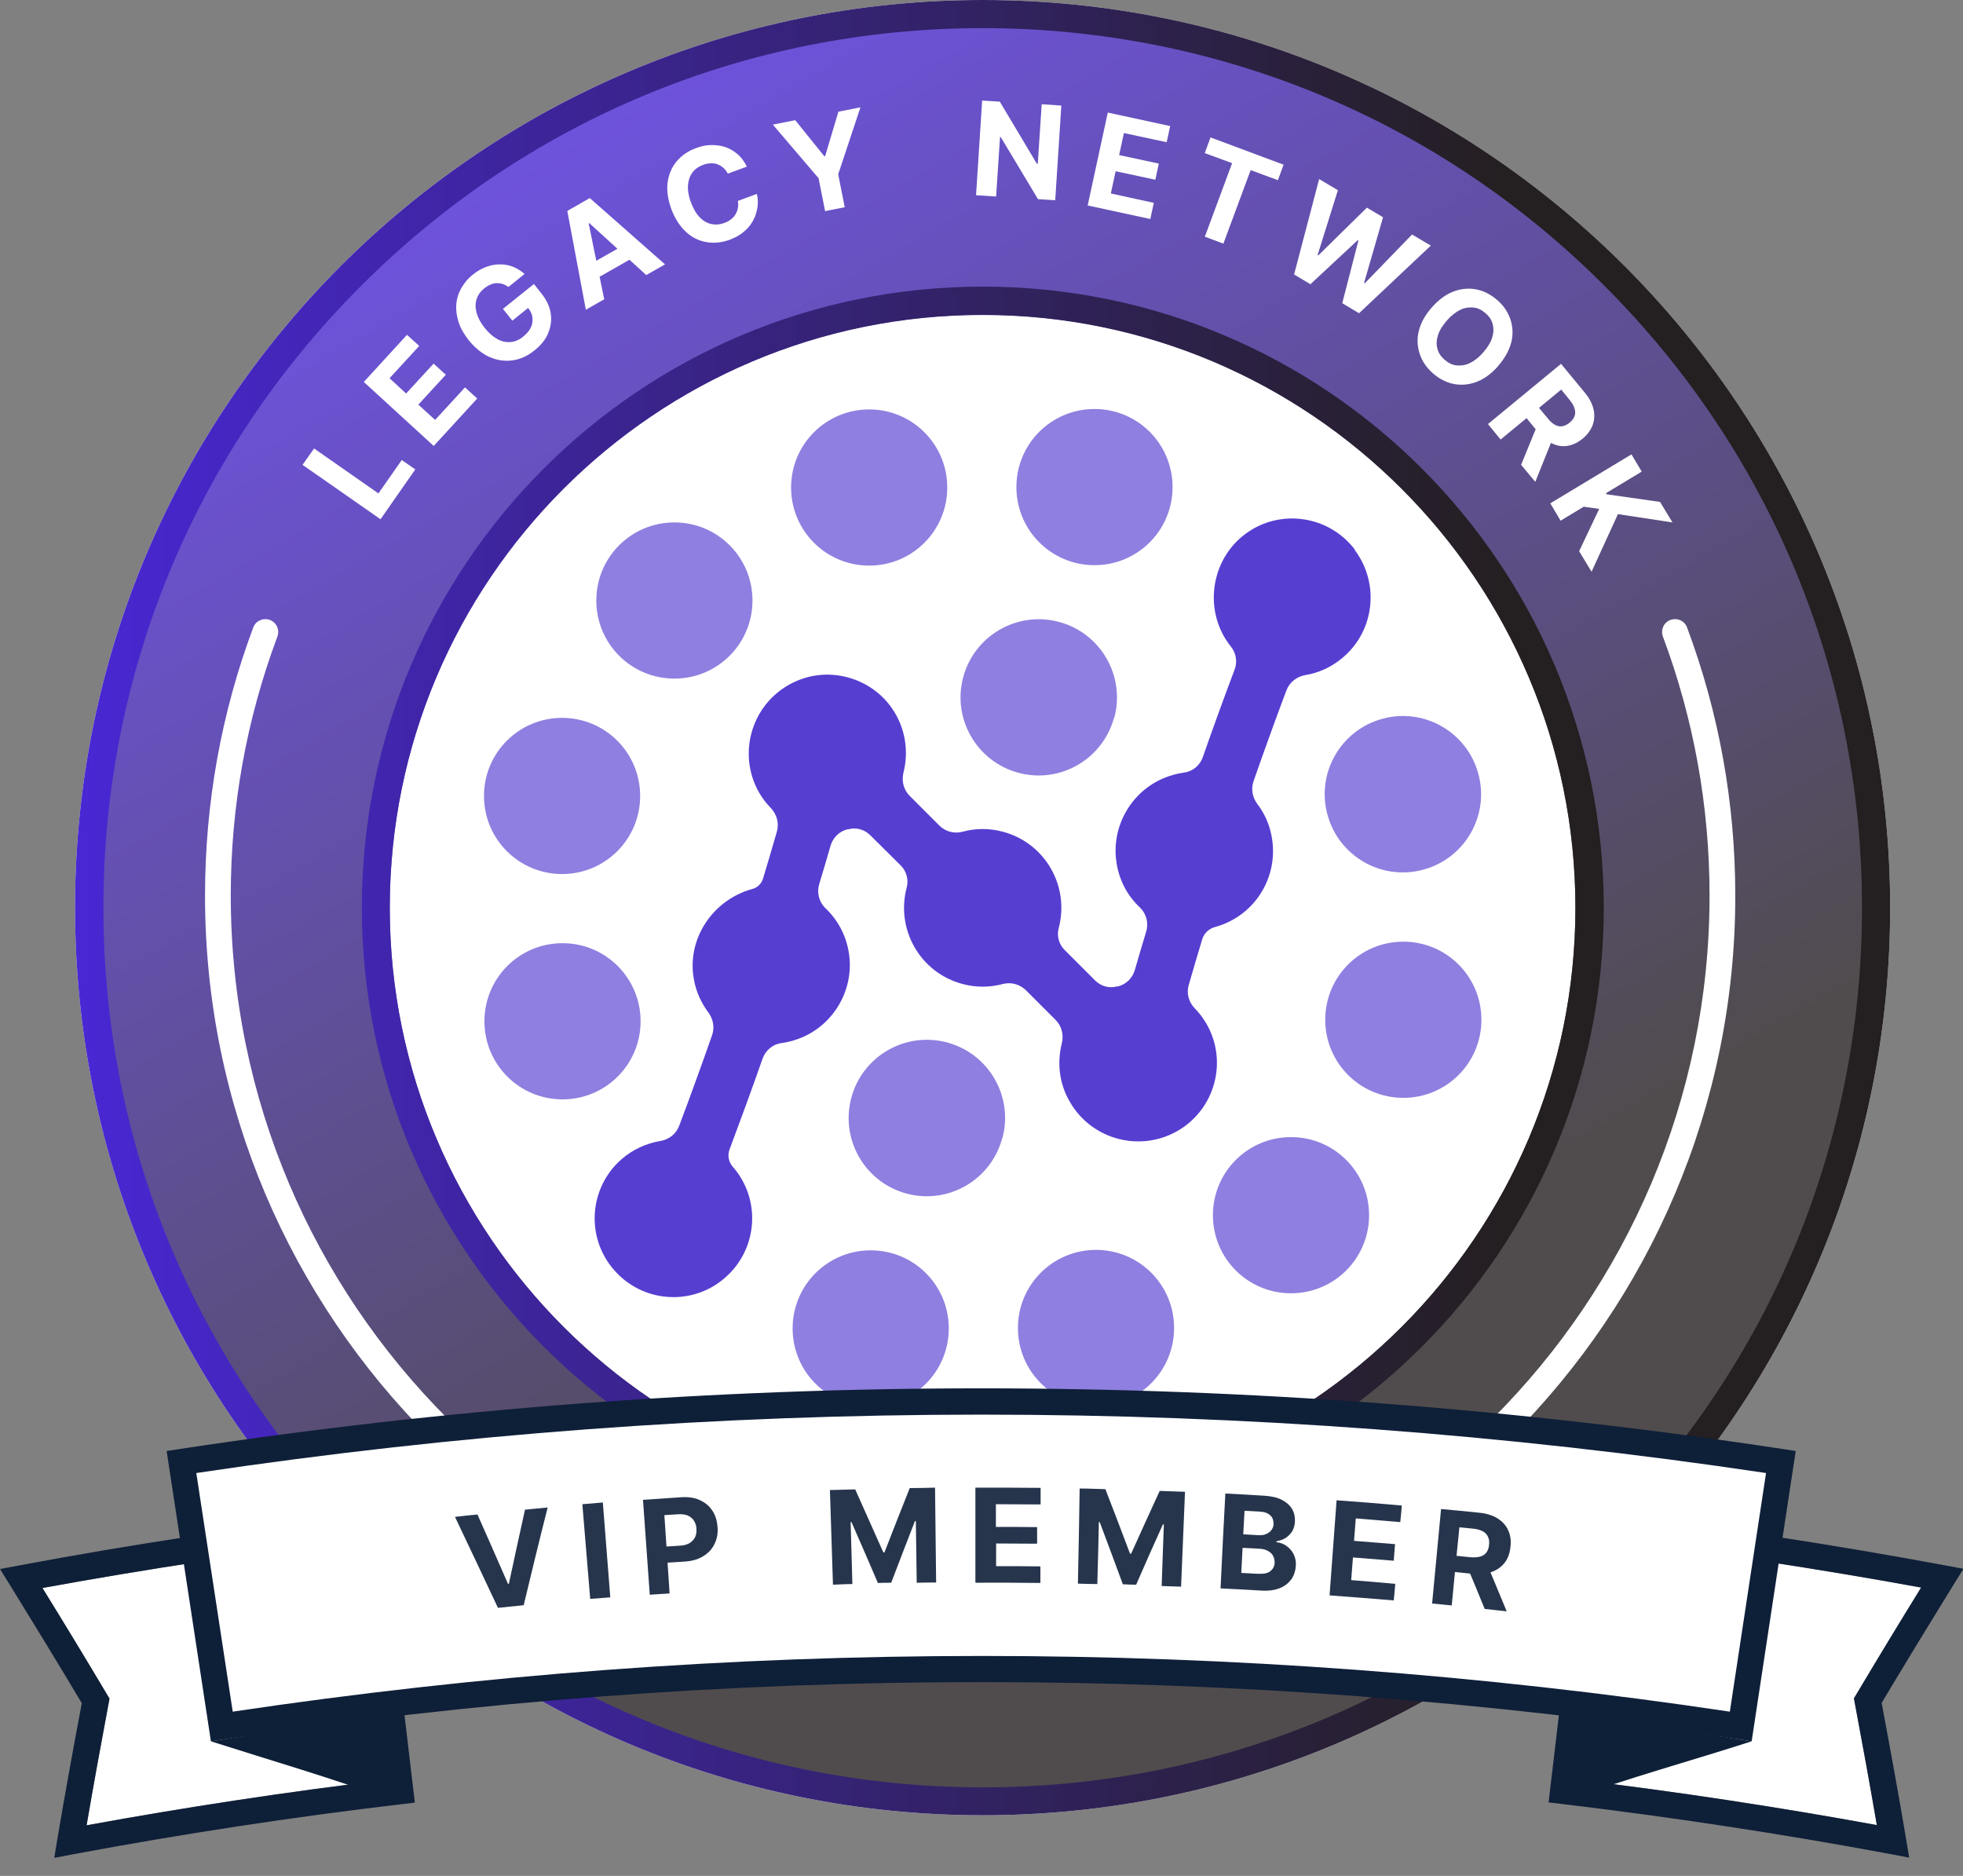 <?xml version="1.0" encoding="UTF-8"?> <svg xmlns="http://www.w3.org/2000/svg" width="90" height="86" viewBox="0 0 90 86" fill="none"><rect x="0" y="0" width="90" height="86" fill="#808080" stroke="none"/><g clip-path="url(#clip0_4331_19500)"><path d="M72.32 81.59C76.9 82.14 81.51 82.84 86.05 83.67C85.73 81.81 85.39 79.94 85.04 78.08L85 77.86L85.12 77.66C86.09 76.03 87.08 74.4 88.08 72.78C83.31 71.91 78.45 71.17 73.63 70.59L72.33 81.58L72.32 81.59Z" fill="white"></path><path d="M1.94 72.79C2.94 74.41 3.93 76.04 4.9 77.67L5.02 77.87L4.98 78.09C4.63 79.95 4.29 81.82 3.97 83.68C8.51 82.85 13.12 82.15 17.7 81.6L16.4 70.61C11.58 71.19 6.72 71.93 1.95 72.8L1.94 72.79Z" fill="white"></path><path d="M45.05 83.22C68.031 83.22 86.66 64.591 86.66 41.61C86.66 18.629 68.031 0 45.05 0C22.069 0 3.44 18.629 3.44 41.61C3.44 64.591 22.069 83.22 45.05 83.22Z" fill="white"></path><path opacity="0.8" d="M44.95 82.49C67.527 82.49 85.83 64.187 85.83 41.61C85.83 19.033 67.527 0.73 44.95 0.73C22.372 0.73 4.07 19.033 4.07 41.61C4.07 64.187 22.372 82.49 44.95 82.49Z" fill="url(#paint0_linear_4331_19500)"></path><path d="M45.05 68.79C60.061 68.79 72.23 56.621 72.23 41.61C72.23 26.599 60.061 14.43 45.05 14.43C30.039 14.43 17.87 26.599 17.87 41.61C17.87 56.621 30.039 68.79 45.05 68.79Z" fill="white"></path><path d="M45.05 0C22.07 0 3.44 18.63 3.44 41.61C3.44 64.59 22.07 83.22 45.05 83.22C68.03 83.22 86.66 64.59 86.66 41.61C86.66 18.63 68.04 0 45.05 0ZM73.57 70.13C65.95 77.75 55.83 81.94 45.06 81.94C34.29 81.94 24.16 77.75 16.55 70.13C8.93 62.51 4.74 52.39 4.74 41.62C4.74 30.85 8.93 20.72 16.55 13.11C24.16 5.49 34.28 1.29 45.05 1.29C55.82 1.29 65.95 5.48 73.56 13.1C81.18 20.72 85.37 30.84 85.37 41.61C85.37 52.38 81.18 62.51 73.56 70.12L73.57 70.13ZM16.59 41.61C16.59 57.33 29.34 70.08 45.06 70.08C60.78 70.08 73.53 57.33 73.53 41.61C73.53 25.89 60.78 13.14 45.06 13.14C29.34 13.14 16.59 25.89 16.59 41.61ZM45.05 14.44C60.03 14.44 72.23 26.63 72.23 41.62C72.23 56.61 60.04 68.8 45.05 68.8C30.06 68.8 17.87 56.61 17.87 41.62C17.87 26.63 30.06 14.44 45.05 14.44Z" fill="url(#paint1_linear_4331_19500)"></path><path d="M17.44 23.8L13.87 21.31L14.4 20.56L17.35 22.62L18.42 21.09L19.04 21.52L17.45 23.8H17.44Z" fill="white"></path><path d="M19.89 20.45L16.68 17.51L18.66 15.35L19.22 15.86L17.86 17.34L18.62 18.04L19.88 16.67L20.44 17.18L19.18 18.55L19.95 19.25L21.32 17.76L21.88 18.27L19.89 20.44V20.45Z" fill="white"></path><path d="M23.32 13.16C23.23 13.1 23.14 13.05 23.05 13.02C22.96 12.99 22.86 12.98 22.77 12.98C22.67 12.98 22.58 13.01 22.48 13.05C22.38 13.09 22.29 13.15 22.2 13.22C22.03 13.36 21.91 13.52 21.85 13.72C21.79 13.91 21.79 14.12 21.85 14.34C21.91 14.56 22.03 14.79 22.22 15.03C22.41 15.27 22.61 15.44 22.81 15.55C23.01 15.66 23.22 15.7 23.42 15.68C23.62 15.66 23.81 15.58 23.99 15.43C24.15 15.3 24.27 15.16 24.34 15.01C24.41 14.86 24.43 14.71 24.41 14.55C24.39 14.39 24.32 14.25 24.2 14.1L24.36 14L23.49 14.7L23.06 14.16L24.48 13.02L24.82 13.45C25.06 13.75 25.2 14.05 25.25 14.37C25.3 14.68 25.25 14.99 25.13 15.28C25.01 15.57 24.8 15.83 24.51 16.06C24.19 16.32 23.86 16.47 23.5 16.52C23.15 16.57 22.8 16.52 22.45 16.37C22.11 16.22 21.79 15.96 21.5 15.61C21.28 15.33 21.12 15.06 21.03 14.78C20.94 14.5 20.9 14.23 20.92 13.96C20.94 13.69 21.02 13.44 21.15 13.21C21.28 12.98 21.45 12.77 21.68 12.59C21.87 12.43 22.07 12.32 22.28 12.24C22.49 12.16 22.7 12.12 22.91 12.12C23.12 12.12 23.32 12.15 23.52 12.23C23.72 12.31 23.89 12.42 24.05 12.56L23.32 13.15V13.16Z" fill="white"></path><path d="M27.72 13.71L26.86 14.2L26.01 9.67L27.04 9.08L30.49 12.12L29.63 12.61L27.02 10.23L26.99 10.25L27.7 13.71H27.72ZM26.82 12.25L28.84 11.1L29.19 11.72L27.17 12.87L26.82 12.25Z" fill="white"></path><path d="M34.24 7.64L33.37 7.96C33.31 7.85 33.24 7.76 33.16 7.69C33.08 7.62 32.99 7.57 32.89 7.53C32.79 7.49 32.68 7.48 32.57 7.49C32.46 7.49 32.34 7.52 32.23 7.56C32.02 7.64 31.85 7.76 31.74 7.92C31.62 8.08 31.56 8.28 31.54 8.51C31.53 8.74 31.57 9 31.68 9.28C31.79 9.57 31.92 9.8 32.08 9.96C32.24 10.13 32.42 10.23 32.61 10.27C32.8 10.31 33 10.3 33.21 10.22C33.33 10.18 33.43 10.12 33.51 10.06C33.6 9.99 33.67 9.92 33.72 9.83C33.77 9.74 33.81 9.65 33.83 9.54C33.85 9.44 33.85 9.33 33.83 9.21L34.7 8.89C34.75 9.09 34.76 9.29 34.73 9.49C34.7 9.7 34.64 9.9 34.54 10.09C34.44 10.28 34.3 10.46 34.12 10.61C33.94 10.77 33.72 10.89 33.46 10.99C33.1 11.12 32.74 11.16 32.39 11.1C32.04 11.04 31.73 10.89 31.45 10.63C31.17 10.37 30.95 10.03 30.78 9.59C30.62 9.14 30.56 8.74 30.61 8.36C30.66 7.99 30.8 7.66 31.03 7.39C31.26 7.12 31.55 6.92 31.91 6.79C32.15 6.7 32.38 6.65 32.6 6.65C32.83 6.65 33.04 6.67 33.25 6.74C33.45 6.81 33.64 6.92 33.81 7.06C33.98 7.21 34.12 7.39 34.23 7.62L34.24 7.64Z" fill="white"></path><path d="M35.45 5.71L36.46 5.51L37.79 7.16H37.83L38.44 5.12L39.45 4.92L38.43 7.99L38.73 9.5L37.83 9.68L37.53 8.17L35.43 5.71H35.45Z" fill="white"></path><path d="M48.66 4.84L48.38 9.18L47.59 9.13L45.88 6.28H45.85L45.67 9.01L44.75 8.95L45.03 4.61L45.84 4.66L47.54 7.51H47.58L47.76 4.78L48.67 4.84H48.66Z" fill="white"></path><path d="M49.87 9.41L50.79 5.16L53.65 5.78L53.49 6.52L51.53 6.1L51.31 7.11L53.13 7.5L52.97 8.24L51.15 7.85L50.93 8.87L52.9 9.3L52.74 10.04L49.87 9.42V9.41Z" fill="white"></path><path d="M55.24 7.01L55.5 6.3L58.85 7.55L58.59 8.26L57.34 7.8L56.09 11.17L55.24 10.85L56.49 7.48L55.24 7.02V7.01Z" fill="white"></path><path d="M59.33 12.59L60.48 8.21L61.34 8.72L60.41 11.69L60.44 11.71L62.67 9.52L63.41 9.96L62.54 12.97L62.57 12.99L64.74 10.75L65.6 11.26L62.31 14.36L61.54 13.9L62.28 11.03L62.25 11.01L60.08 13.03L59.31 12.57L59.33 12.59Z" fill="white"></path><path d="M68.69 16.78C68.37 17.14 68.04 17.38 67.69 17.51C67.34 17.64 66.98 17.67 66.64 17.6C66.29 17.53 65.98 17.36 65.69 17.11C65.4 16.85 65.2 16.56 65.09 16.22C64.98 15.88 64.96 15.53 65.05 15.17C65.14 14.8 65.34 14.44 65.65 14.09C65.97 13.73 66.3 13.49 66.65 13.36C67 13.23 67.36 13.2 67.7 13.27C68.05 13.34 68.36 13.51 68.65 13.76C68.94 14.01 69.14 14.31 69.25 14.64C69.36 14.97 69.38 15.33 69.29 15.69C69.2 16.05 69 16.42 68.69 16.77V16.78ZM68 16.16C68.2 15.93 68.34 15.71 68.41 15.49C68.48 15.27 68.49 15.07 68.44 14.87C68.39 14.67 68.28 14.51 68.11 14.36C67.94 14.21 67.76 14.12 67.57 14.1C67.38 14.08 67.17 14.1 66.96 14.2C66.75 14.3 66.54 14.46 66.34 14.69C66.14 14.92 66 15.14 65.93 15.36C65.86 15.58 65.85 15.78 65.9 15.98C65.95 16.18 66.06 16.34 66.23 16.49C66.4 16.64 66.58 16.73 66.77 16.75C66.96 16.77 67.17 16.75 67.38 16.65C67.59 16.55 67.8 16.39 68 16.16Z" fill="white"></path><path d="M68.21 19.45L71.57 16.68L72.66 18C72.87 18.25 73 18.51 73.06 18.76C73.12 19.01 73.1 19.26 73.02 19.49C72.93 19.72 72.78 19.93 72.56 20.11C72.34 20.29 72.11 20.4 71.87 20.44C71.63 20.48 71.39 20.44 71.16 20.33C70.93 20.22 70.7 20.03 70.49 19.78L69.76 18.89L70.33 18.42L70.97 19.19C71.08 19.33 71.19 19.42 71.3 19.48C71.41 19.54 71.52 19.56 71.63 19.54C71.74 19.52 71.85 19.47 71.96 19.38C72.07 19.29 72.15 19.19 72.19 19.08C72.23 18.97 72.23 18.86 72.19 18.73C72.16 18.61 72.08 18.48 71.97 18.34L71.58 17.86L68.8 20.15L68.22 19.44L68.21 19.45ZM71.23 20L70.39 22.09L69.74 21.31L70.59 19.23L71.22 20H71.23Z" fill="white"></path><path d="M71.07 23.08L74.8 20.83L75.27 21.62L73.63 22.61L73.66 22.66L76.11 23.01L76.68 23.95L74.18 23.57L72.97 26.21L72.4 25.27L73.32 23.33L72.61 23.23L71.55 23.87L71.08 23.08H71.07Z" fill="white"></path><path d="M44.48 76.18C25.13 76.18 9.4 60.43 9.4 41.07C9.4 36.84 10.14 32.7 11.61 28.77C11.72 28.46 12.07 28.31 12.37 28.42C12.68 28.53 12.83 28.88 12.72 29.18C11.3 32.97 10.58 36.97 10.58 41.06C10.58 59.77 25.79 74.98 44.48 74.98C63.17 74.98 78.38 59.76 78.38 41.06C78.38 36.97 77.66 32.98 76.24 29.18C76.13 28.87 76.28 28.53 76.59 28.42C76.9 28.31 77.24 28.46 77.35 28.77C78.82 32.7 79.56 36.84 79.56 41.07C79.56 60.43 63.82 76.18 44.48 76.18Z" fill="white"></path><g opacity="0.6"><path d="M50.18 25.91C52.16 25.91 53.76 24.31 53.76 22.33C53.76 20.35 52.16 18.75 50.18 18.75C48.2 18.75 46.6 20.35 46.6 22.33C46.6 24.31 48.2 25.91 50.18 25.91Z" fill="#442ACC"></path><path d="M39.85 25.93C41.83 25.93 43.43 24.33 43.43 22.35C43.43 20.37 41.83 18.77 39.85 18.77C37.87 18.77 36.27 20.37 36.27 22.35C36.27 24.33 37.87 25.93 39.85 25.93Z" fill="#442ACC"></path><path d="M30.92 31.11C32.9 31.11 34.5 29.51 34.5 27.53C34.5 25.55 32.9 23.95 30.92 23.95C28.94 23.95 27.34 25.55 27.34 27.53C27.34 29.51 28.94 31.11 30.92 31.11Z" fill="#442ACC"></path><path d="M25.77 40.07C27.75 40.07 29.35 38.47 29.35 36.49C29.35 34.51 27.75 32.91 25.77 32.91C23.79 32.91 22.19 34.51 22.19 36.49C22.19 38.47 23.79 40.07 25.77 40.07Z" fill="#442ACC"></path><path d="M25.79 50.4C27.77 50.4 29.37 48.8 29.37 46.82C29.37 44.84 27.77 43.24 25.79 43.24C23.81 43.24 22.21 44.84 22.21 46.82C22.21 48.8 23.81 50.4 25.79 50.4Z" fill="#442ACC"></path><path d="M39.92 64.48C41.9 64.48 43.5 62.88 43.5 60.9C43.5 58.92 41.9 57.32 39.92 57.32C37.94 57.32 36.34 58.92 36.34 60.9C36.34 62.88 37.94 64.48 39.92 64.48Z" fill="#442ACC"></path><path d="M50.25 64.46C52.23 64.46 53.83 62.86 53.83 60.88C53.83 58.9 52.23 57.3 50.25 57.3C48.27 57.3 46.67 58.9 46.67 60.88C46.67 62.86 48.27 64.46 50.25 64.46Z" fill="#442ACC"></path><path d="M59.19 59.29C61.17 59.29 62.77 57.69 62.77 55.71C62.77 53.73 61.17 52.13 59.19 52.13C57.21 52.13 55.61 53.73 55.61 55.71C55.61 57.69 57.21 59.29 59.19 59.29Z" fill="#442ACC"></path><path d="M64.34 50.33C66.32 50.33 67.92 48.73 67.92 46.75C67.92 44.77 66.32 43.17 64.34 43.17C62.36 43.17 60.76 44.77 60.76 46.75C60.76 48.73 62.36 50.33 64.34 50.33Z" fill="#442ACC"></path><path d="M51.08 32.89C50.57 34.8 48.61 35.94 46.7 35.43C44.79 34.92 43.65 32.96 44.16 31.05C44.67 29.14 46.63 28 48.55 28.51C50.46 29.02 51.6 30.98 51.09 32.9L51.08 32.89Z" fill="#442ACC"></path><path d="M45.95 52.18C45.44 54.09 43.48 55.23 41.57 54.72C39.66 54.21 38.52 52.25 39.03 50.33C39.54 48.42 41.5 47.28 43.42 47.79C45.33 48.3 46.47 50.26 45.96 52.17L45.95 52.18Z" fill="#442ACC"></path><path d="M65.25 39.87C63.34 40.39 61.37 39.25 60.86 37.34C60.34 35.43 61.48 33.46 63.39 32.95C65.3 32.43 67.27 33.57 67.78 35.48C68.3 37.39 67.16 39.36 65.25 39.87Z" fill="#442ACC"></path></g><path opacity="0.9" d="M62.12 25.2C60.93 23.63 58.69 23.3 57.11 24.47C55.76 25.46 55.29 27.29 55.94 28.82C56.07 29.13 56.24 29.4 56.44 29.65C56.68 29.95 56.74 30.35 56.6 30.71C56.1 32.03 55.62 33.36 55.15 34.7C55.02 35.09 54.68 35.37 54.28 35.42C53.97 35.46 53.65 35.55 53.34 35.68C51.88 36.3 50.99 37.83 51.17 39.4C51.27 40.3 51.68 41.06 52.27 41.61C52.56 41.89 52.67 42.32 52.55 42.71C52.37 43.3 52.2 43.88 52.03 44.47C51.92 44.84 51.63 45.13 51.26 45.22H51.22C50.86 45.32 50.49 45.22 50.22 44.96L48.81 43.55C48.55 43.29 48.44 42.9 48.54 42.55C49.05 40.62 47.91 38.64 45.98 38.13C45.35 37.96 44.72 37.97 44.13 38.13C43.76 38.23 43.37 38.13 43.09 37.87L41.71 36.49C41.43 36.21 41.33 35.81 41.42 35.43C41.67 34.45 41.52 33.36 40.88 32.45C39.91 31.07 38.06 30.55 36.52 31.22C34.51 32.09 33.75 34.48 34.8 36.33C34.95 36.59 35.13 36.83 35.33 37.03C35.61 37.32 35.73 37.73 35.62 38.12C35.41 38.84 35.2 39.57 34.98 40.29C34.91 40.51 34.73 40.69 34.51 40.75C32.69 41.24 31.48 43.03 31.81 44.88C31.91 45.46 32.15 45.98 32.48 46.42C32.7 46.72 32.77 47.1 32.65 47.45C32.16 48.85 31.66 50.23 31.14 51.61C31 51.99 30.66 52.25 30.26 52.31C29.63 52.42 29.02 52.69 28.5 53.14C27 54.45 26.84 56.73 28.16 58.23C29.47 59.73 31.75 59.89 33.25 58.57C34.75 57.26 34.91 54.98 33.59 53.48C33.41 53.27 33.35 52.98 33.44 52.72C33.96 51.33 34.47 49.94 34.96 48.54C35.1 48.15 35.43 47.87 35.83 47.82C36.14 47.78 36.46 47.69 36.77 47.56C38.23 46.94 39.12 45.41 38.94 43.84C38.84 42.95 38.43 42.19 37.84 41.63C37.55 41.35 37.44 40.92 37.56 40.53C37.74 39.94 37.91 39.36 38.08 38.77C38.19 38.4 38.48 38.11 38.85 38.02H38.89C39.25 37.92 39.62 38.02 39.89 38.28L41.3 39.68C41.56 39.94 41.67 40.33 41.57 40.69C41.06 42.62 42.2 44.6 44.13 45.11C44.76 45.28 45.39 45.27 45.98 45.11C46.37 45.01 46.78 45.13 47.06 45.42L48.4 46.76C48.68 47.04 48.78 47.45 48.68 47.84C48.46 48.72 48.56 49.69 49.06 50.53C50.06 52.25 52.27 52.84 54 51.84C55.72 50.84 56.31 48.63 55.3 46.91C55.15 46.66 54.98 46.43 54.78 46.23C54.5 45.94 54.39 45.54 54.5 45.16C54.7 44.46 54.91 43.76 55.12 43.06C55.2 42.79 55.42 42.58 55.7 42.5C57.63 41.98 58.76 40 58.24 38.07C58.12 37.61 57.91 37.2 57.64 36.85C57.42 36.55 57.35 36.17 57.47 35.82C57.96 34.42 58.46 33.03 58.98 31.65C59.12 31.28 59.45 31.02 59.84 30.95C60.39 30.86 60.93 30.64 61.41 30.27C63 29.07 63.31 26.81 62.11 25.21L62.12 25.2Z" fill="#442ACC"></path><path d="M87.52 85.16L86.68 85C81.7 84.07 76.62 83.3 71.59 82.7L71 82.63L72.58 69.26L73.17 69.33C78.51 69.96 83.88 70.78 89.16 71.76L90.02 71.92L89.56 72.66C88.45 74.46 87.35 76.26 86.27 78.07C86.66 80.15 87.04 82.22 87.39 84.3L87.53 85.15L87.52 85.16ZM72.32 81.59C76.9 82.14 81.51 82.84 86.05 83.67C85.73 81.81 85.39 79.94 85.04 78.08L85 77.86L85.12 77.66C86.09 76.03 87.08 74.4 88.08 72.78C83.31 71.91 78.45 71.17 73.63 70.59L72.33 81.58L72.32 81.59Z" fill="#0E1F38"></path><path d="M2.49 85.16L2.63 84.31C2.98 82.23 3.36 80.15 3.75 78.08C2.67 76.27 1.57 74.47 0.46 72.67L0 71.93L0.86 71.77C6.13 70.78 11.51 69.97 16.85 69.34L17.44 69.27L19.02 82.64L18.43 82.71C13.4 83.3 8.32 84.08 3.34 85.01L2.5 85.17L2.49 85.16ZM1.94 72.79C2.94 74.41 3.93 76.04 4.9 77.67L5.02 77.87L4.98 78.09C4.63 79.95 4.29 81.82 3.97 83.68C8.51 82.85 13.12 82.15 17.7 81.6L16.4 70.61C11.58 71.19 6.72 71.93 1.95 72.8L1.94 72.79Z" fill="#0E1F38"></path><path d="M79.81 79.15C56.73 75.64 33.25 75.64 10.17 79.15C9.55 75.11 8.94 71.06 8.32 67.02C32.62 63.32 57.35 63.32 81.65 67.02C81.04 71.06 80.42 75.11 79.81 79.15Z" fill="white"></path><path d="M9.67 79.83L7.64 66.52L8.23 66.43C32.62 62.72 57.35 62.72 81.74 66.43L82.33 66.52L80.31 79.83L79.72 79.74C56.68 76.24 33.3 76.24 10.26 79.74L9.67 79.83ZM9 67.53L10.67 78.47C33.45 75.07 56.54 75.06 79.31 78.47L80.97 67.53C57.09 63.96 32.88 63.96 9 67.53Z" fill="#0E1F38"></path><path d="M9.67 79.83C12.43 80.71 15.22 81.52 17.9 82.5C17.75 81.21 17.59 79.93 17.44 78.64C14.87 78.95 12.23 79.43 9.67 79.83Z" fill="#0E1F38"></path><path d="M80.31 79.83C77.55 80.72 74.65 81.51 71.97 82.49C72.12 81.2 72.28 79.92 72.43 78.63C75 78.94 77.74 79.43 80.3 79.83H80.31Z" fill="#0E1F38"></path><g opacity="0.9"><path d="M21.89 69.43C22.36 70.49 22.83 71.55 23.29 72.61C23.3 72.61 23.32 72.61 23.33 72.61C23.57 71.48 23.82 70.35 24.07 69.21C24.42 69.18 24.76 69.14 25.11 69.11C24.73 70.6 24.37 72.09 24.01 73.59C23.62 73.63 23.22 73.67 22.83 73.71C22.18 72.32 21.52 70.93 20.86 69.54C21.21 69.5 21.55 69.46 21.9 69.43H21.89Z" fill="#0E1F38"></path><path d="M27.64 68.89C27.75 70.34 27.87 71.78 27.98 73.23C27.67 73.25 27.37 73.28 27.06 73.3C26.94 71.85 26.82 70.41 26.7 68.96C27.01 68.93 27.32 68.91 27.64 68.88V68.89Z" fill="#0E1F38"></path><path d="M29.79 73.1C29.69 71.65 29.58 70.21 29.48 68.76C30.06 68.72 30.65 68.68 31.23 68.64C31.57 68.62 31.86 68.66 32.1 68.78C32.34 68.89 32.53 69.05 32.67 69.27C32.81 69.48 32.88 69.74 32.9 70.02C32.92 70.31 32.87 70.57 32.75 70.8C32.64 71.03 32.46 71.21 32.23 71.35C32 71.49 31.72 71.57 31.38 71.59C31.01 71.61 30.65 71.64 30.28 71.66C30.26 71.41 30.25 71.17 30.23 70.92C30.55 70.9 30.87 70.88 31.18 70.86C31.36 70.85 31.5 70.81 31.62 70.74C31.73 70.67 31.81 70.58 31.87 70.47C31.92 70.36 31.94 70.23 31.93 70.09C31.93 69.95 31.88 69.82 31.82 69.72C31.76 69.62 31.66 69.54 31.54 69.48C31.42 69.43 31.27 69.41 31.09 69.42C30.88 69.43 30.67 69.45 30.46 69.46C30.54 70.66 30.62 71.85 30.7 73.05C30.39 73.07 30.09 73.09 29.78 73.11L29.79 73.1Z" fill="#0E1F38"></path><path d="M38.05 68.31C38.44 68.3 38.82 68.29 39.21 68.28C39.64 69.24 40.07 70.21 40.5 71.17C40.52 71.17 40.53 71.17 40.55 71.17C40.93 70.19 41.32 69.2 41.71 68.22C42.1 68.22 42.48 68.21 42.87 68.2C42.89 69.65 42.9 71.1 42.92 72.55C42.62 72.55 42.32 72.55 42.03 72.56C42.02 71.62 42 70.67 41.99 69.73C41.98 69.73 41.97 69.73 41.95 69.73C41.58 70.67 41.22 71.62 40.86 72.56C40.66 72.56 40.45 72.56 40.25 72.57C39.85 71.64 39.45 70.71 39.04 69.78C39.03 69.78 39.02 69.78 39 69.78C39.03 70.73 39.05 71.68 39.08 72.62C38.78 72.62 38.48 72.64 38.19 72.65C38.14 71.2 38.1 69.75 38.05 68.3V68.31Z" fill="#0E1F38"></path><path d="M44.72 72.55C44.72 71.1 44.72 69.65 44.72 68.2C45.72 68.2 46.72 68.2 47.71 68.21C47.71 68.46 47.71 68.72 47.71 68.97C47.03 68.97 46.35 68.96 45.66 68.96C45.66 69.31 45.66 69.65 45.66 70C46.29 70 46.92 70 47.55 70.01C47.55 70.26 47.55 70.52 47.55 70.77C46.92 70.77 46.3 70.76 45.67 70.76C45.67 71.11 45.67 71.45 45.67 71.8C46.35 71.8 47.02 71.8 47.7 71.81C47.7 72.06 47.7 72.32 47.7 72.57C46.72 72.56 45.74 72.55 44.76 72.56L44.72 72.55Z" fill="#0E1F38"></path><path d="M49.52 68.24C49.91 68.24 50.29 68.26 50.68 68.27C51.06 69.25 51.44 70.24 51.81 71.23C51.83 71.23 51.84 71.23 51.86 71.23C52.29 70.27 52.73 69.31 53.17 68.35C53.56 68.36 53.94 68.38 54.33 68.39C54.27 69.84 54.21 71.29 54.15 72.74C53.85 72.73 53.56 72.72 53.26 72.71C53.29 71.77 53.33 70.82 53.36 69.88C53.35 69.88 53.34 69.88 53.32 69.88C52.9 70.8 52.49 71.73 52.09 72.65C51.89 72.65 51.69 72.64 51.48 72.63C51.13 71.68 50.78 70.73 50.42 69.78C50.41 69.78 50.4 69.78 50.38 69.78C50.36 70.73 50.34 71.68 50.31 72.62C50.01 72.62 49.71 72.61 49.42 72.6C49.45 71.15 49.48 69.7 49.5 68.25L49.52 68.24Z" fill="#0E1F38"></path><path d="M55.96 72.82C56.03 71.37 56.1 69.92 56.18 68.47C56.77 68.5 57.36 68.53 57.96 68.57C58.29 68.59 58.56 68.65 58.77 68.76C58.98 68.87 59.14 69.01 59.24 69.18C59.34 69.35 59.38 69.55 59.37 69.77C59.36 69.94 59.31 70.09 59.24 70.21C59.16 70.33 59.06 70.43 58.94 70.51C58.82 70.58 58.68 70.63 58.52 70.66C58.52 70.67 58.52 70.69 58.52 70.7C58.69 70.72 58.84 70.77 58.98 70.87C59.12 70.97 59.23 71.09 59.31 71.25C59.39 71.41 59.43 71.6 59.41 71.81C59.39 72.04 59.32 72.24 59.2 72.41C59.07 72.58 58.9 72.72 58.67 72.81C58.44 72.9 58.16 72.94 57.84 72.92C57.22 72.88 56.6 72.85 55.98 72.82H55.96ZM57.01 70.34C57.24 70.35 57.47 70.37 57.7 70.38C57.83 70.38 57.94 70.38 58.04 70.33C58.14 70.29 58.23 70.23 58.29 70.15C58.35 70.07 58.39 69.98 58.39 69.86C58.39 69.7 58.35 69.57 58.24 69.47C58.13 69.37 57.98 69.31 57.77 69.3C57.53 69.29 57.3 69.27 57.06 69.26C57.04 69.62 57.02 69.98 57 70.34H57.01ZM56.92 72.11C57.17 72.12 57.42 72.14 57.67 72.15C57.93 72.16 58.12 72.13 58.24 72.03C58.36 71.94 58.43 71.81 58.44 71.65C58.44 71.53 58.42 71.42 58.37 71.33C58.32 71.23 58.24 71.16 58.13 71.1C58.03 71.04 57.9 71.01 57.75 71C57.49 70.99 57.23 70.97 56.97 70.96C56.95 71.34 56.93 71.73 56.91 72.11H56.92Z" fill="#0E1F38"></path><path d="M60.96 73.12C61.07 71.67 61.17 70.23 61.28 68.78C62.28 68.85 63.27 68.93 64.27 69.02C64.25 69.27 64.23 69.52 64.2 69.78C63.52 69.72 62.84 69.67 62.16 69.61C62.13 69.95 62.11 70.3 62.08 70.64C62.71 70.69 63.33 70.74 63.96 70.79C63.94 71.04 63.92 71.29 63.9 71.55C63.28 71.5 62.65 71.45 62.03 71.4C62 71.75 61.98 72.09 61.95 72.44C62.63 72.49 63.3 72.55 63.97 72.61C63.95 72.86 63.93 73.11 63.9 73.37C62.92 73.29 61.94 73.21 60.96 73.14V73.12Z" fill="#0E1F38"></path><path d="M65.66 73.51C65.8 72.07 65.93 70.62 66.07 69.18C66.65 69.23 67.23 69.29 67.82 69.35C68.15 69.38 68.43 69.47 68.66 69.61C68.88 69.75 69.05 69.93 69.15 70.16C69.25 70.38 69.29 70.64 69.25 70.93C69.22 71.22 69.13 71.46 68.98 71.65C68.83 71.84 68.63 71.98 68.38 72.07C68.13 72.16 67.84 72.18 67.5 72.15C67.12 72.11 66.73 72.07 66.34 72.03C66.36 71.78 66.39 71.54 66.41 71.29C66.75 71.32 67.08 71.36 67.42 71.39C67.6 71.41 67.75 71.39 67.87 71.36C67.99 71.32 68.09 71.26 68.15 71.17C68.22 71.08 68.26 70.96 68.27 70.82C68.29 70.68 68.27 70.55 68.22 70.45C68.17 70.34 68.09 70.26 67.98 70.2C67.87 70.14 67.72 70.1 67.54 70.08C67.33 70.06 67.12 70.04 66.91 70.02C66.79 71.21 66.67 72.41 66.56 73.6C66.25 73.57 65.95 73.54 65.64 73.51H65.66ZM68.21 71.78C68.5 72.47 68.79 73.17 69.08 73.87C68.74 73.83 68.4 73.8 68.07 73.76C67.79 73.07 67.5 72.37 67.21 71.68C67.54 71.71 67.88 71.75 68.21 71.78Z" fill="#0E1F38"></path></g></g><defs><linearGradient id="paint0_linear_4331_19500" x1="65.39" y1="77.02" x2="24.5" y2="6.21" gradientUnits="userSpaceOnUse"><stop offset="0.21" stop-color="#241F20"></stop><stop offset="1" stop-color="#4927D4"></stop></linearGradient><linearGradient id="paint1_linear_4331_19500" x1="3.44" y1="41.61" x2="86.67" y2="41.61" gradientUnits="userSpaceOnUse"><stop stop-color="#4927D4"></stop><stop offset="0.79" stop-color="#241F20"></stop></linearGradient><clipPath id="clip0_4331_19500"><rect width="90.01" height="85.16" fill="white"></rect></clipPath></defs></svg> 